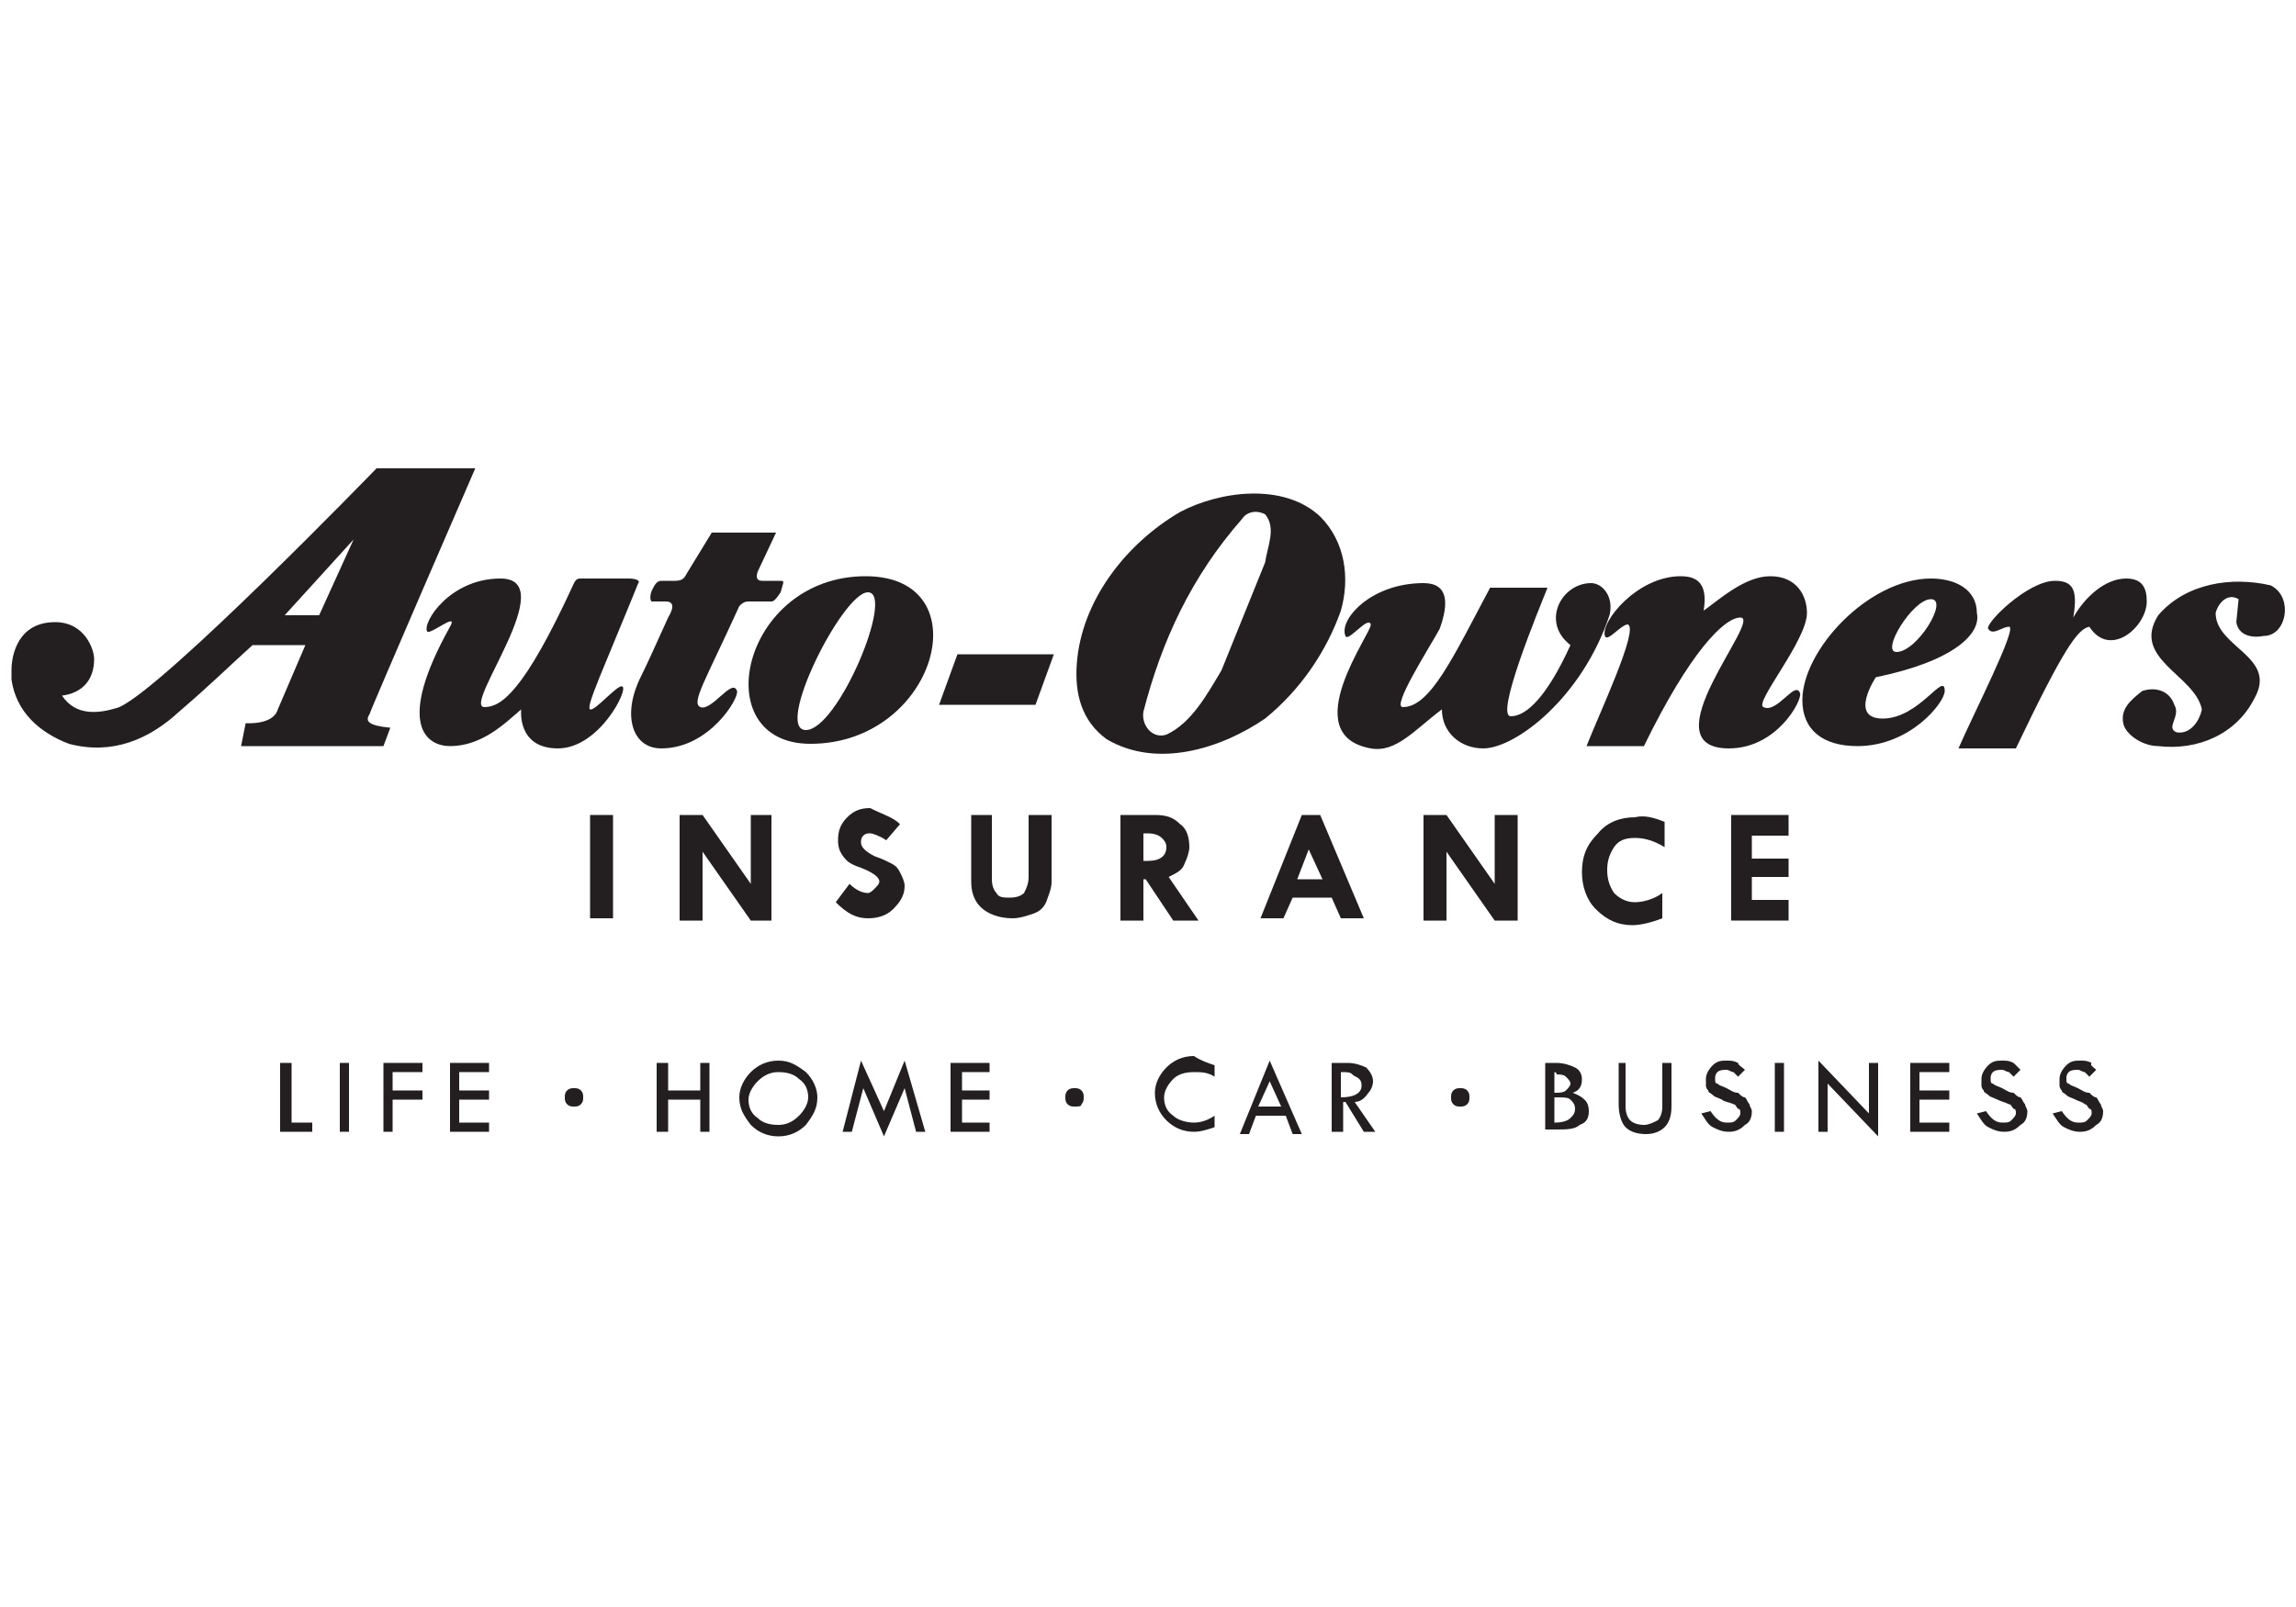<svg xmlns="http://www.w3.org/2000/svg" xmlns:xlink="http://www.w3.org/1999/xlink" id="Layer_1" x="0px" y="0px" viewBox="0 0 100 70" style="enable-background:new 0 0 100 70;" xml:space="preserve"> <style type="text/css"> .st0{fill:#ED1D24;} .st1{fill:#145BA3;} .st2{fill:#221F20;} .st3{fill:#FFFFFF;} .st4{fill:#0076C0;} .st5{clip-path:url(#SVGID_00000111159131873128745560000011964638483184986808_);} .st6{fill:#182F58;} .st7{fill:#231F20;} .st8{fill:#1379C8;} .st9{fill:#293682;} .st10{clip-path:url(#SVGID_00000141418599426655195140000011021093833628657830_);} .st11{fill:#7D3F98;} .st12{fill:#008BCC;} .st13{fill:#006BA6;} .st14{fill:#98958C;} .st15{fill:#084168;} .st16{fill:none;stroke:#084168;stroke-width:0.26;} .st17{fill-rule:evenodd;clip-rule:evenodd;fill:#2B568C;} .st18{fill-rule:evenodd;clip-rule:evenodd;fill:#3989C4;} .st19{fill:#002F6C;} .st20{clip-path:url(#SVGID_00000091716711805946798460000013791155534242361729_);} .st21{fill:#1378C7;} .st22{fill:url(#SVGID_00000160888019598869043180000014140755868315663791_);} .st23{fill:#98AFD1;} .st24{fill:#467AAC;} .st25{fill:#6E92BE;} .st26{fill:#CAD4E7;} .st27{fill:#00548E;} .st28{fill:#003C71;} .st29{fill:#DCE2EE;} .st30{fill:#ABBDD9;} .st31{fill:#1C4675;} .st32{fill:#909293;} .st33{fill:#0BAB44;} .st34{fill:#1E2250;} .st35{fill-rule:evenodd;clip-rule:evenodd;fill:#284780;} .st36{fill-rule:evenodd;clip-rule:evenodd;fill:#FFFFFF;} .st37{fill-rule:evenodd;clip-rule:evenodd;fill:#CA2234;} .st38{fill:#B80A34;} .st39{fill:#FDFDFE;} .st40{fill:#0E5994;} </style> <g> <polygon class="st7" points="45.1,30.7 40.9,30.7 41.7,28.5 45.9,28.5 "></polygon> <g> <path class="st7" d="M17,31.7l-0.3,0.8h-6.2l0.2-1c0,0,1.2,0.1,1.4-0.6l1.2-2.8H11c-1,0.9-1.8,1.7-3.2,2.9 c-1.3,1.2-2.9,1.9-4.8,1.4c-1.3-0.5-2.3-1.4-2.5-2.8c0-0.1,0-0.2,0-0.4c0-0.7,0.3-2.1,1.9-2.1c1.3,0,1.7,1.2,1.7,1.6 c0,1-0.6,1.5-1.4,1.6c0.6,0.9,1.6,0.8,2.5,0.5c2-0.9,11.2-10.4,11.2-10.4l4.3,0c0,0-4.6,10.6-4.6,10.7C15.9,31.4,16,31.6,17,31.7 M15.4,23.5c0,0-3,3.3-3,3.3l1.5,0L15.4,23.5z"></path> <path class="st7" d="M37.7,25.1c5.1,0,3.1,7.3-2.4,7.3C30.7,32.4,32.3,25.1,37.7,25.1 M35.1,31.8c1.4,0,3.9-6,2.7-6 C36.7,25.8,33.7,31.8,35.1,31.8"></path> <path class="st7" d="M27.8,25.4c-1.5,3.7-2.3,5.4-2.1,5.5c0.2,0.1,1.2-1.1,1.4-1c0.3,0.1-1,2.7-2.8,2.7c-1.8,0-1.6-1.7-1.6-1.7 c-0.7,0.6-1.7,1.6-3.1,1.6c-1,0-2.4-0.9,0-5.2c0.4-0.7-0.9,0.4-1,0.2c-0.2-0.4,1-2.3,3.2-2.3c2.7,0-1.7,5.6-0.7,5.6 c0.7,0,1.7-0.6,3.9-5.4c0.1-0.2,0.2-0.2,0.3-0.2c0.8,0,2.1,0,2.1,0C27.7,25.2,27.9,25.3,27.8,25.4"></path> <path class="st7" d="M29,26.2c0.3,0,0.4,0.2,0.1,0.7c-0.5,1.1-0.9,2-1.2,2.6c-0.8,1.6-0.4,3.1,0.9,3.1c2.1,0,3.4-2.2,3.3-2.5 c-0.2-0.6-1.1,0.9-1.6,0.7c-0.4-0.2,0.2-1.1,1.7-4.4c0.1-0.1,0.2-0.2,0.4-0.2c0.3,0,0.6,0,1,0c0.1,0,0.2-0.1,0.4-0.4 c0.1-0.4,0.2-0.5,0-0.5l-0.8,0c-0.2,0-0.3-0.1-0.2-0.4l0.8-1.7H31L29.9,25c-0.1,0.2-0.2,0.3-0.5,0.3h-0.6c-0.2,0-0.3,0.2-0.4,0.4 c-0.1,0.2-0.1,0.5,0,0.5H29"></path> <path class="st7" d="M98.6,27.7c-0.5,0.1-1.1,0-1.2-0.6l0.1-1c-0.5-0.3-0.9,0.2-1,0.6c0,1.5,2.7,1.9,1.7,3.7 c-0.8,1.6-2.5,2.3-4.2,2.1c-0.6,0-1.3-0.4-1.5-0.9c-0.2-0.7,0.3-1.1,0.8-1.5c0.6-0.2,1.2,0,1.4,0.6c0.3,0.5-0.4,1,0.1,1.2 c0.6,0.1,1-0.5,1.1-1c-0.3-1.5-3.1-2.2-1.9-4.1c1.2-1.4,3.2-1.7,4.9-1.3C99.9,26,99.6,27.7,98.6,27.7"></path> <path class="st7" d="M55.1,31.3c-1.9,1.3-4.7,2.2-6.9,0.9c-1.1-0.8-1.4-2-1.3-3.3c0.2-2.7,2.1-5.2,4.5-6.6 c1.7-0.9,4.5-1.3,6.1,0.2c1.1,1.1,1.3,2.7,0.9,4.1C57.8,28.3,56.7,30,55.1,31.3 M55.1,24.5c0.1-0.7,0.5-1.5,0-2.1 c-0.4-0.2-0.8-0.1-1,0.2c-2.2,2.5-3.5,5.3-4.3,8.4c-0.1,0.6,0.4,1.2,1,1c1.1-0.5,1.8-1.8,2.4-2.8L55.1,24.5z"></path> <path class="st7" d="M69.1,32.5h2.5c2-4.1,3.5-5.6,4.2-5.6c1,0-4.1,5.7-0.5,5.7c2.1,0,3.2-2.1,3.1-2.4c-0.2-0.6-1,0.9-1.6,0.6 c-0.4-0.2,1.9-2.9,1.9-4.1c0-0.7-0.4-1.6-1.6-1.6c-1.1,0-2.2,1-2.9,1.5c0.2-1.2-0.3-1.5-1-1.5c-1.9,0-3.5,2-3.3,2.6 c0.1,0.3,0.7-0.5,1-0.5C71.4,27.4,69.6,31.2,69.1,32.5"></path> <path class="st7" d="M91,27.3c-0.5,0.1-1.1,0.9-3.2,5.3h-2.5c0.6-1.4,2.6-5.3,2.2-5.3c-0.3,0-0.7,0.4-0.9,0.1 c-0.2-0.2,1.7-2.1,2.9-2.1c0.8,0,1,0.4,0.8,1.6c0.5-0.9,1.4-1.7,2.3-1.7c0.7,0,0.9,0.4,0.9,1C93.5,27.3,91.9,28.7,91,27.3"></path> <path class="st7" d="M81.7,29.5c0,0-1.2,1.8,0.3,1.8c1.6,0,2.7-2.1,2.7-1.2c0,0.5-1.5,2.4-3.8,2.4c-1.5,0-2.4-0.7-2.4-2 c0-2.2,2.9-5.3,5.6-5.3c1.1,0,2,0.5,2,1.5C86.3,27.6,85.1,28.8,81.7,29.5 M84.1,26.1c-0.8,0-2.2,2.3-1.5,2.3 C83.5,28.4,84.9,26.1,84.1,26.1"></path> <path class="st7" d="M62,25.4c-2.3,0-3.7,1.6-3.4,2.3c0.1,0.3,1-0.9,1.1-0.5c0.1,0.3-3.3,4.8,0,5.4c1.1,0.2,1.9-0.8,3.1-1.7 c0,1,0.8,1.7,1.8,1.7c1.4,0,4.3-2.2,5.5-5.8c0.2-0.8-0.3-1.4-0.8-1.4c-1.3,0-2.2,1.7-0.9,2.7c-1,2.2-1.9,3.1-2.6,3.1 c-0.7,0,1.2-4.6,1.6-5.6l-2.5,0c-1.6,3-2.6,5.2-3.8,5.2c-0.5,0,1.1-2.5,1.6-3.4C63.1,26.3,63.1,25.4,62,25.4"></path> <rect x="25.7" y="35.5" class="st7" width="1" height="4.5"></rect> <polygon class="st7" points="32.7,35.5 33.6,35.5 33.6,40.1 32.7,40.1 30.6,37.1 30.6,40.1 29.6,40.1 29.6,35.5 30.6,35.5 32.7,38.5 "></polygon> <path class="st7" d="M39.2,35.9l-0.6,0.7c-0.3-0.2-0.6-0.3-0.7-0.3c-0.1,0-0.2,0-0.3,0.1c-0.1,0.1-0.1,0.2-0.1,0.3 c0,0.2,0.2,0.4,0.6,0.6c0.3,0.1,0.5,0.2,0.7,0.3c0.2,0.1,0.3,0.2,0.4,0.4c0.1,0.2,0.2,0.4,0.2,0.6c0,0.4-0.2,0.7-0.5,1 c-0.3,0.3-0.7,0.4-1.1,0.4c-0.5,0-0.9-0.2-1.4-0.7l0.6-0.8c0.3,0.3,0.6,0.4,0.8,0.4c0.1,0,0.2-0.1,0.3-0.2 c0.1-0.1,0.2-0.2,0.2-0.3c0-0.2-0.3-0.4-0.8-0.6c-0.3-0.1-0.5-0.2-0.6-0.3c-0.1-0.1-0.2-0.2-0.3-0.4c-0.1-0.2-0.1-0.4-0.1-0.5 c0-0.4,0.1-0.7,0.4-1c0.3-0.3,0.6-0.4,1-0.4C38.5,35.5,38.9,35.6,39.2,35.9"></path> <path class="st7" d="M42.2,35.5h1v2.8c0,0.3,0.1,0.5,0.2,0.6c0.1,0.2,0.3,0.2,0.6,0.2c0.3,0,0.5-0.1,0.6-0.2 c0.1-0.2,0.2-0.4,0.2-0.7v-2.7h1v2.9c0,0.3-0.1,0.5-0.2,0.8c-0.1,0.3-0.3,0.5-0.6,0.6c-0.3,0.1-0.6,0.2-0.9,0.2 c-0.6,0-1.1-0.2-1.4-0.5c-0.3-0.3-0.4-0.7-0.4-1.1V35.5"></path> <path class="st7" d="M48.8,35.5h1.5c0.5,0,0.8,0.1,1.1,0.4c0.3,0.2,0.4,0.6,0.4,1c0,0.2-0.1,0.5-0.2,0.7c-0.1,0.3-0.3,0.4-0.7,0.6 l1.3,1.9h-1.1l-1.2-1.8h-0.1v1.8h-1V35.5 M49.8,36.3v1.2H50c0.5,0,0.8-0.2,0.8-0.6c0-0.2-0.1-0.3-0.2-0.4 c-0.1-0.1-0.3-0.2-0.6-0.2H49.8z"></path> <path class="st7" d="M56.7,35.5h0.8l1.9,4.5h-1l-0.4-0.9h-1.7l-0.4,0.9h-1L56.7,35.5z M57,37l-0.5,1.3h1.1L57,37z"></path> <polygon class="st7" points="65.1,35.5 66.1,35.5 66.1,40.1 65.1,40.1 63,37.1 63,40.1 62,40.1 62,35.5 63,35.5 65.1,38.5 "></polygon> <path class="st7" d="M72.5,35.8v1.1c-0.5-0.3-0.9-0.4-1.3-0.4c-0.4,0-0.7,0.1-0.9,0.4c-0.2,0.3-0.3,0.6-0.3,1c0,0.4,0.1,0.7,0.3,1 c0.2,0.2,0.5,0.4,0.9,0.4c0.3,0,0.8-0.1,1.2-0.4v1.1c-0.5,0.2-1,0.3-1.3,0.3c-0.6,0-1.1-0.2-1.6-0.7c-0.4-0.4-0.6-1-0.6-1.6 c0-0.7,0.2-1.2,0.7-1.7c0.4-0.5,1-0.7,1.6-0.7C71.6,35.5,72,35.6,72.5,35.8"></path> <polygon class="st7" points="75.4,35.5 77.9,35.5 77.9,36.4 76.3,36.4 76.3,37.4 77.9,37.4 77.9,38.2 76.3,38.2 76.3,39.2 77.9,39.2 77.9,40.1 75.4,40.1 "></polygon> <polygon class="st7" points="12.2,46.3 12.7,46.3 12.7,48.9 13.6,48.9 13.6,49.3 12.2,49.3 "></polygon> <rect x="14.8" y="46.3" class="st7" width="0.4" height="3"></rect> <polygon class="st7" points="16.7,46.3 18.4,46.3 18.4,46.7 17.1,46.7 17.1,47.5 18.4,47.5 18.4,47.9 17.1,47.9 17.1,49.3 16.7,49.3 "></polygon> <polygon class="st7" points="19.6,46.3 21.3,46.3 21.3,46.7 20,46.7 20,47.5 21.3,47.5 21.3,47.9 20,47.9 20,48.9 21.3,48.9 21.3,49.3 19.6,49.3 "></polygon> <path class="st7" d="M25,48.2c-0.1,0-0.2,0-0.3-0.1c-0.1-0.1-0.1-0.2-0.1-0.3c0-0.1,0-0.2,0.1-0.3c0.1-0.1,0.2-0.1,0.3-0.1 c0.1,0,0.2,0,0.3,0.1c0.1,0.1,0.1,0.2,0.1,0.3c0,0.1,0,0.2-0.1,0.3C25.2,48.2,25.1,48.2,25,48.2"></path> <polygon class="st7" points="28.6,46.3 29.1,46.3 29.1,47.5 30.5,47.5 30.5,46.3 30.9,46.3 30.9,49.3 30.5,49.3 30.5,47.9 29.1,47.9 29.1,49.3 28.6,49.3 "></polygon> <path class="st7" d="M32.2,47.8c0-0.4,0.2-0.8,0.5-1.1c0.3-0.3,0.7-0.5,1.2-0.5c0.5,0,0.8,0.2,1.2,0.5c0.3,0.3,0.5,0.7,0.5,1.1 c0,0.5-0.2,0.8-0.5,1.2c-0.3,0.3-0.7,0.5-1.2,0.5c-0.5,0-0.9-0.2-1.2-0.5C32.4,48.6,32.2,48.3,32.2,47.8 M35.2,47.8 c0-0.3-0.1-0.6-0.4-0.8c-0.2-0.2-0.5-0.3-0.9-0.3c-0.3,0-0.6,0.1-0.9,0.4c-0.2,0.2-0.4,0.5-0.4,0.8c0,0.3,0.1,0.6,0.4,0.8 c0.2,0.2,0.5,0.3,0.9,0.3c0.3,0,0.6-0.1,0.9-0.4C35,48.4,35.2,48.1,35.2,47.8"></path> <polygon class="st7" points="39.4,46.2 40.3,49.3 39.9,49.3 39.4,47.4 38.5,49.5 37.6,47.4 37.1,49.3 36.7,49.3 37.5,46.2 38.5,48.4 "></polygon> <polygon class="st7" points="41.4,46.3 43.1,46.3 43.1,46.7 41.9,46.7 41.9,47.5 43.1,47.5 43.1,47.9 41.9,47.9 41.9,48.9 43.1,48.9 43.1,49.3 41.4,49.3 "></polygon> <path class="st7" d="M46.8,48.2c-0.1,0-0.2,0-0.3-0.1c-0.1-0.1-0.1-0.2-0.1-0.3c0-0.1,0-0.2,0.1-0.3c0.1-0.1,0.2-0.1,0.3-0.1 c0.1,0,0.2,0,0.3,0.1c0.1,0.1,0.1,0.2,0.1,0.3c0,0.1,0,0.2-0.1,0.3C47.1,48.2,47,48.2,46.8,48.2"></path> <path class="st7" d="M52.9,46.4v0.5c-0.3-0.2-0.6-0.2-0.9-0.2c-0.4,0-0.7,0.1-0.9,0.3c-0.2,0.2-0.4,0.5-0.4,0.8 c0,0.3,0.1,0.6,0.4,0.8c0.2,0.2,0.6,0.3,0.9,0.3c0.3,0,0.6-0.1,0.9-0.3v0.5c-0.3,0.1-0.6,0.2-0.9,0.2c-0.5,0-0.9-0.2-1.2-0.5 c-0.3-0.3-0.5-0.7-0.5-1.2c0-0.4,0.2-0.8,0.5-1.1c0.3-0.3,0.7-0.5,1.2-0.5C52.3,46.2,52.6,46.3,52.9,46.4"></path> <path class="st7" d="M55.3,46.2l1.4,3.2h-0.4L56,48.6h-1.3l-0.3,0.8h-0.4L55.3,46.2z M55.3,47.1l-0.5,1.1h1L55.3,47.1z"></path> <path class="st7" d="M58,46.3h0.7c0.3,0,0.6,0.1,0.8,0.2c0.2,0.2,0.3,0.4,0.3,0.6c0,0.2-0.1,0.4-0.2,0.5C59.4,47.9,59.2,48,59,48 l0.9,1.3h-0.5l-0.8-1.3h-0.1v1.3H58V46.3 M58.4,46.7v1.1c0.6,0,0.9-0.2,0.9-0.5c0-0.1,0-0.2-0.1-0.3c-0.1-0.1-0.2-0.1-0.3-0.2 C58.8,46.7,58.7,46.7,58.4,46.7"></path> <path class="st7" d="M63.6,48.2c-0.1,0-0.2,0-0.3-0.1c-0.1-0.1-0.1-0.2-0.1-0.3c0-0.1,0-0.2,0.1-0.3c0.1-0.1,0.2-0.1,0.3-0.1 c0.1,0,0.2,0,0.3,0.1c0.1,0.1,0.1,0.2,0.1,0.3c0,0.1,0,0.2-0.1,0.3C63.8,48.2,63.7,48.2,63.6,48.2"></path> <path class="st7" d="M67.3,46.3h0.5c0.3,0,0.6,0.1,0.8,0.2c0.2,0.1,0.3,0.3,0.3,0.5c0,0.3-0.1,0.5-0.4,0.6 c0.5,0.2,0.7,0.4,0.7,0.8c0,0.3-0.1,0.5-0.4,0.6c-0.2,0.2-0.6,0.2-1,0.2h-0.5V46.3 M67.7,46.7v0.9c0.2,0,0.4,0,0.5-0.1 c0.1-0.1,0.2-0.2,0.2-0.3c0-0.1-0.1-0.2-0.2-0.3c-0.1-0.1-0.3-0.1-0.4-0.1C67.8,46.7,67.7,46.7,67.7,46.7 M67.7,47.9v1h0 c0.4,0,0.6-0.1,0.7-0.2c0.1-0.1,0.2-0.2,0.2-0.4c0-0.2-0.1-0.3-0.2-0.4c-0.1-0.1-0.3-0.1-0.6-0.1H67.7z"></path> <path class="st7" d="M70.4,46.3h0.4v1.9c0,0.3,0.1,0.5,0.2,0.6s0.3,0.2,0.6,0.2c0.2,0,0.4-0.1,0.6-0.2c0.1-0.1,0.2-0.3,0.2-0.6 v-1.9h0.4v1.9c0,0.4-0.1,0.7-0.3,0.9c-0.2,0.2-0.5,0.3-0.8,0.3c-0.4,0-0.7-0.1-0.9-0.3c-0.2-0.2-0.3-0.6-0.3-1V46.3"></path> <path class="st7" d="M76,46.6l-0.3,0.3c-0.1-0.1-0.2-0.2-0.2-0.2c-0.1,0-0.2-0.1-0.3-0.1c-0.1,0-0.3,0-0.4,0.1 c-0.1,0.1-0.1,0.2-0.1,0.3c0,0.1,0,0.2,0.1,0.2c0.1,0.1,0.2,0.1,0.4,0.2c0.2,0.1,0.3,0.2,0.5,0.2c0.1,0.1,0.2,0.2,0.3,0.2 c0.1,0.1,0.1,0.2,0.2,0.3c0,0.1,0.1,0.2,0.1,0.3c0,0.3-0.1,0.5-0.3,0.6c-0.2,0.2-0.4,0.3-0.7,0.3c-0.3,0-0.5-0.1-0.7-0.2 c-0.2-0.1-0.3-0.3-0.5-0.6l0.4-0.1c0.2,0.3,0.4,0.5,0.7,0.5c0.2,0,0.3,0,0.4-0.1c0.1-0.1,0.2-0.2,0.2-0.3c0-0.1,0-0.2-0.1-0.2 c-0.1-0.1-0.1-0.2-0.2-0.2C75.3,48,75.1,48,75,47.9c-0.2-0.1-0.3-0.1-0.4-0.2c-0.1-0.1-0.2-0.1-0.2-0.2c-0.1-0.1-0.1-0.2-0.1-0.2 c0-0.1,0-0.2,0-0.3c0-0.2,0.1-0.4,0.3-0.6c0.2-0.2,0.4-0.2,0.6-0.2c0.2,0,0.3,0,0.5,0.1C75.7,46.4,75.9,46.5,76,46.6"></path> <rect x="77.3" y="46.3" class="st7" width="0.4" height="3"></rect> <polygon class="st7" points="79.2,46.2 81.4,48.5 81.4,46.3 81.8,46.3 81.8,49.5 79.6,47.2 79.6,49.3 79.2,49.3 "></polygon> <polygon class="st7" points="83.2,46.3 84.9,46.3 84.9,46.7 83.6,46.7 83.6,47.5 84.9,47.5 84.9,47.9 83.6,47.9 83.6,48.9 84.9,48.9 84.9,49.3 83.2,49.3 "></polygon> <path class="st7" d="M88,46.6l-0.3,0.3c-0.1-0.1-0.2-0.2-0.2-0.2c-0.1,0-0.2-0.1-0.3-0.1c-0.1,0-0.3,0-0.4,0.1 c-0.1,0.1-0.1,0.2-0.1,0.3c0,0.1,0,0.2,0.1,0.2c0.1,0.1,0.2,0.1,0.4,0.2c0.2,0.1,0.3,0.2,0.5,0.2c0.1,0.1,0.2,0.2,0.3,0.2 c0.1,0.1,0.1,0.2,0.2,0.3c0,0.1,0.1,0.2,0.1,0.3c0,0.3-0.1,0.5-0.3,0.6c-0.2,0.2-0.4,0.3-0.7,0.3c-0.3,0-0.5-0.1-0.7-0.2 c-0.2-0.1-0.3-0.3-0.5-0.6l0.4-0.1c0.2,0.3,0.4,0.5,0.7,0.5c0.2,0,0.3,0,0.4-0.1c0.1-0.1,0.2-0.2,0.2-0.3c0-0.1,0-0.2-0.1-0.2 c-0.1-0.1-0.1-0.2-0.2-0.2C87.3,48,87.2,48,87,47.9c-0.2-0.1-0.3-0.1-0.4-0.2s-0.2-0.1-0.2-0.2c-0.1-0.1-0.1-0.2-0.1-0.2 c0-0.1,0-0.2,0-0.3c0-0.2,0.1-0.4,0.3-0.6c0.2-0.2,0.4-0.2,0.6-0.2c0.2,0,0.3,0,0.5,0.1C87.8,46.4,87.9,46.5,88,46.6"></path> <path class="st7" d="M91.3,46.6l-0.3,0.3c-0.1-0.1-0.2-0.2-0.2-0.2c-0.1,0-0.2-0.1-0.3-0.1c-0.1,0-0.3,0-0.4,0.1 c-0.1,0.1-0.1,0.2-0.1,0.3c0,0.1,0,0.2,0.1,0.2c0.1,0.1,0.2,0.1,0.4,0.2c0.2,0.1,0.3,0.2,0.5,0.2c0.1,0.1,0.2,0.2,0.3,0.2 c0.1,0.1,0.1,0.2,0.2,0.3c0,0.1,0.1,0.2,0.1,0.3c0,0.3-0.1,0.5-0.3,0.6c-0.2,0.2-0.4,0.3-0.7,0.3c-0.3,0-0.5-0.1-0.7-0.2 c-0.2-0.1-0.3-0.3-0.5-0.6l0.4-0.1c0.2,0.3,0.4,0.5,0.7,0.5c0.2,0,0.3,0,0.4-0.1c0.1-0.1,0.2-0.2,0.2-0.3c0-0.1,0-0.2-0.1-0.2 c-0.1-0.1-0.1-0.2-0.2-0.2c-0.1-0.1-0.2-0.1-0.4-0.2c-0.2-0.1-0.3-0.1-0.4-0.2c-0.1-0.1-0.2-0.1-0.2-0.2c-0.1-0.1-0.1-0.2-0.1-0.2 c0-0.1,0-0.2,0-0.3c0-0.2,0.1-0.4,0.3-0.6c0.2-0.2,0.4-0.2,0.6-0.2c0.2,0,0.3,0,0.5,0.1C91,46.4,91.2,46.5,91.3,46.6"></path> </g> </g> </svg>
